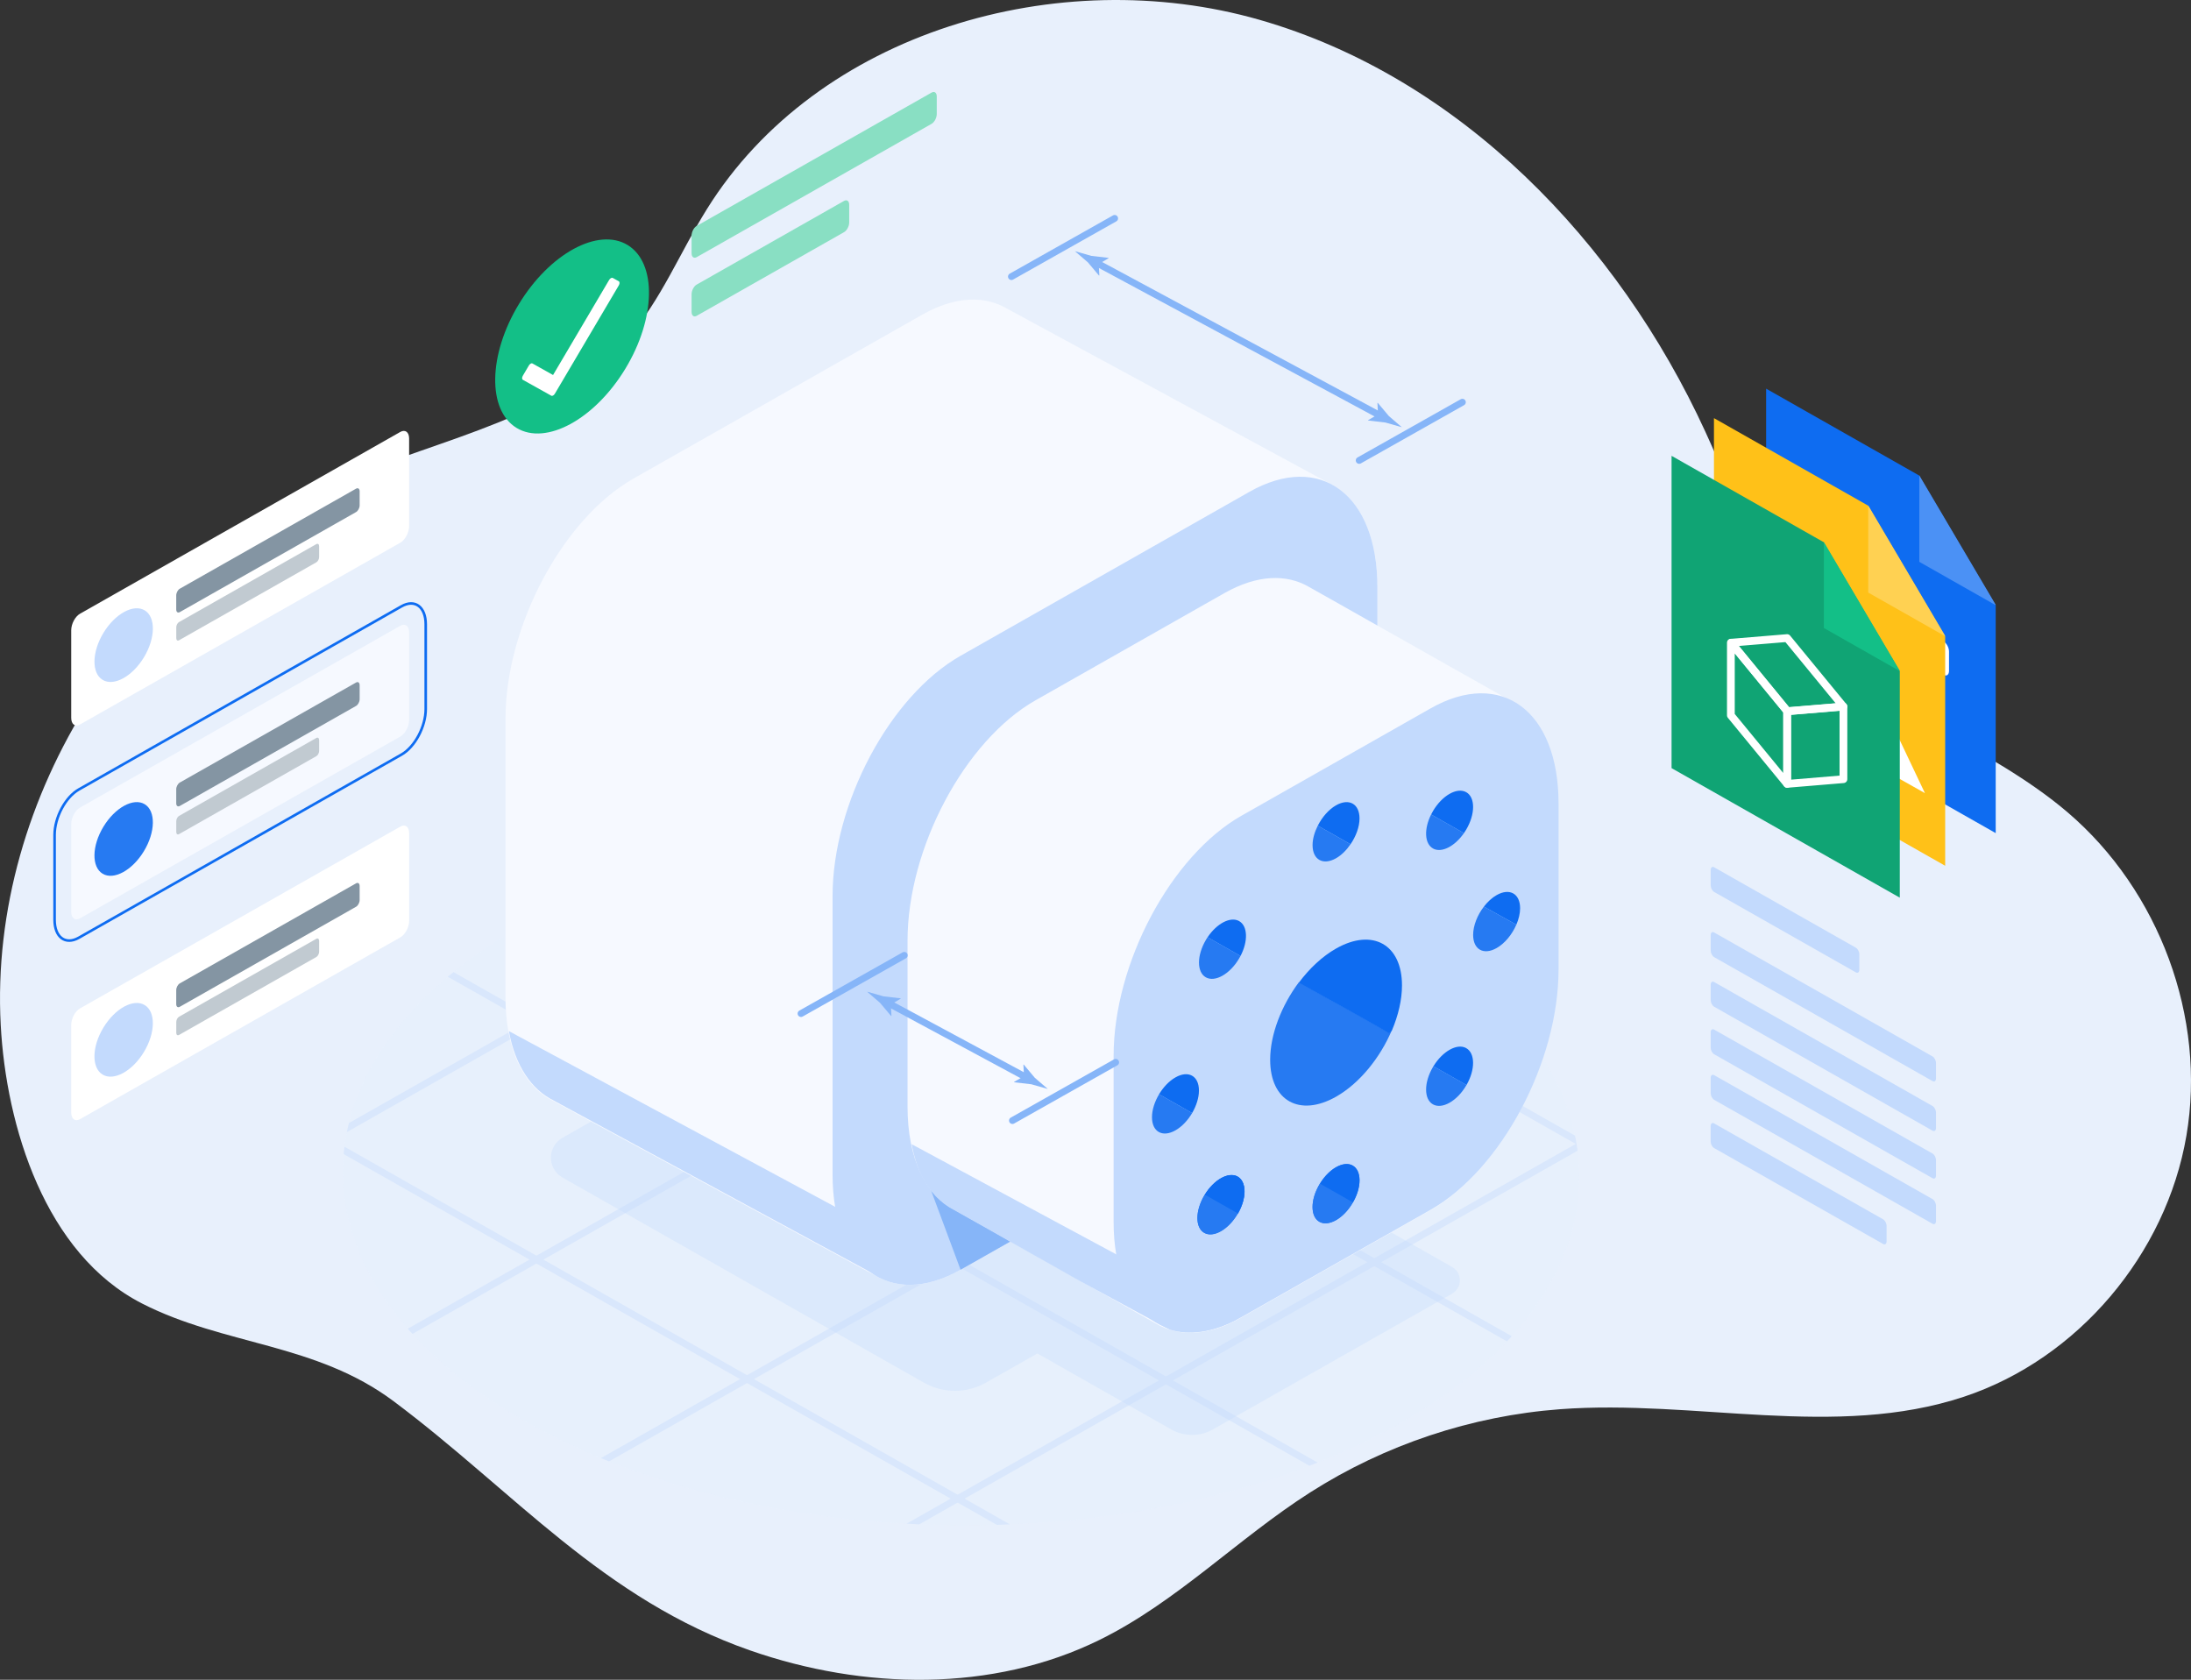 <?xml version="1.0" encoding="UTF-8"?>
<svg xmlns="http://www.w3.org/2000/svg" xmlns:xlink="http://www.w3.org/1999/xlink" id="Layer_3" viewBox="0 0 643.88 493.66">
  <rect x="0" y="0" width="643.88" height="493.66" fill="#333333" stroke="none"/>
  <defs>
    <style>.cls-1{stroke:#0e6cf1;stroke-width:.76px;}.cls-1,.cls-2{stroke-miterlimit:10;}.cls-1,.cls-2,.cls-3,.cls-4,.cls-5{fill:none;}.cls-6{clip-path:url(#clippath);}.cls-2{stroke:#13bf87;}.cls-2,.cls-5{stroke-width:2.28px;}.cls-7{fill:#f6f9ff;}.cls-8{fill:#e6f0fd;}.cls-9{fill:#e8f0fc;}.cls-10{fill:#fff;}.cls-11{fill:#ffd152;}.cls-12{fill:#ffc118;}.cls-13{fill:#8495a3;}.cls-14{fill:#86b5f8;}.cls-15{fill:#89dfc3;}.cls-16{fill:#c1cad1;}.cls-17,.cls-18{fill:#c3dafd;}.cls-19{fill:#10a474;}.cls-20{fill:#13bf87;}.cls-21{fill:#0e6cf1;}.cls-22{fill:#267af2;}.cls-23{fill:#4b91f5;}.cls-3{stroke:#86b5f8;}.cls-3,.cls-4{stroke-width:2px;}.cls-3,.cls-4,.cls-5{stroke-linecap:round;stroke-linejoin:round;}.cls-4{stroke:#c3dafd;}.cls-18{opacity:.33;}.cls-24{opacity:.41;}.cls-5{stroke:#fff;}</style>
    <clipPath id="clippath">
      <ellipse class="cls-8" cx="282.43" cy="345.14" rx="103.11" ry="181.68" transform="translate(-64.42 625.47) rotate(-89.65)"></ellipse>
    </clipPath>
  </defs>
  <path class="cls-9" d="m220.49,485.05c33.2,11.57,71.15,12.4,102.68-3.13,22.62-11.14,40.61-29.76,61.86-43.32,21.96-14.02,47.43-22.5,73.41-24.45,39.7-2.98,80.97,8.87,118.74-3.68,33.5-11.12,59.41-41.92,65.35-76.69,5.93-34.77-8.02-72.07-34.85-95-22.92-19.59-53.85-29.02-74.08-51.36-15.44-17.06-22.84-39.64-32.44-60.55-25.61-55.75-72.08-104.17-131.1-121.07-59.02-16.89-129.85,3.55-162.29,55.61-7.85,12.59-13.46,26.69-23.2,37.87-20.53,23.57-54.2,29.21-82.94,41.52C40.02,167.21-3.37,233.88.21,301.19c1.58,29.8,13.04,67.36,41.59,81.92,24.21,12.35,50.94,11.54,73.9,28.71,35.4,26.48,61.4,58.11,104.79,73.23Z"></path>
  <g>
    <path class="cls-1" d="m16.04,270.3v-24.9c0-5.16,3.19-11.14,7.12-13.38l94.83-53.83c3.93-2.23,7.12.14,7.12,5.29v24.9c0,5.16-3.19,11.14-7.12,13.38l-94.83,53.83c-3.93,2.23-7.12-.14-7.12-5.29Z"></path>
    <path class="cls-7" d="m117.64,216.46l-94.12,53.42c-1.43.81-2.59-.05-2.59-1.92v-25.77c0-1.87,1.16-4.05,2.59-4.86l94.12-53.42c1.43-.81,2.59.05,2.59,1.92v25.77c0,1.87-1.16,4.05-2.59,4.86Z"></path>
    <g>
      <ellipse class="cls-22" cx="36.35" cy="246.55" rx="11.94" ry="6.95" transform="translate(-193.33 149.81) rotate(-58.77)"></ellipse>
      <path class="cls-13" d="m104.64,207.46l-51.8,29.4c-.58.33-1.05-.02-1.05-.78v-4.13c0-.76.47-1.64,1.05-1.97l51.8-29.4c.58-.33,1.05.02,1.05.78v4.13c0,.76-.47,1.64-1.05,1.97Z"></path>
      <path class="cls-16" d="m92.96,222.23l-40.34,22.9c-.45.26-.82-.02-.82-.61v-3.21c0-.59.37-1.28.82-1.53l40.34-22.9c.45-.26.82.02.82.61v3.21c0,.59-.37,1.28-.82,1.53Z"></path>
    </g>
    <g>
      <path class="cls-10" d="m117.64,159.49l-94.12,53.42c-1.43.81-2.59-.05-2.59-1.92v-25.77c0-1.87,1.16-4.05,2.59-4.86l94.12-53.42c1.43-.81,2.59.05,2.59,1.92v25.77c0,1.87-1.16,4.05-2.59,4.86Z"></path>
      <g>
        <ellipse class="cls-17" cx="36.35" cy="189.58" rx="11.94" ry="6.95" transform="translate(-144.61 122.38) rotate(-58.77)"></ellipse>
        <path class="cls-13" d="m104.64,150.49l-51.8,29.4c-.58.33-1.05-.02-1.05-.78v-4.13c0-.76.47-1.64,1.05-1.97l51.8-29.4c.58-.33,1.05.02,1.05.78v4.13c0,.76-.47,1.64-1.05,1.97Z"></path>
        <path class="cls-16" d="m92.96,165.26l-40.34,22.9c-.45.26-.82-.02-.82-.61v-3.21c0-.59.37-1.28.82-1.53l40.34-22.9c.45-.26.82.02.82.61v3.21c0,.59-.37,1.28-.82,1.53Z"></path>
      </g>
    </g>
    <g>
      <path class="cls-10" d="m117.64,275.48l-94.12,53.42c-1.43.81-2.59-.05-2.59-1.92v-25.77c0-1.87,1.16-4.05,2.59-4.86l27.62-15.67,66.51-37.75c1.43-.81,2.59.05,2.59,1.92v25.77c0,1.87-1.16,4.05-2.59,4.86Z"></path>
      <g>
        <ellipse class="cls-17" cx="36.35" cy="305.57" rx="11.94" ry="6.95" transform="translate(-243.8 178.24) rotate(-58.77)"></ellipse>
        <path class="cls-13" d="m104.64,266.48l-51.8,29.4c-.58.33-1.05-.02-1.05-.78v-4.13c0-.76.47-1.64,1.05-1.97l51.8-29.4c.58-.33,1.05.02,1.05.78v4.13c0,.76-.47,1.64-1.05,1.97Z"></path>
        <path class="cls-16" d="m92.96,281.25l-40.34,22.9c-.45.26-.82-.02-.82-.61v-3.21c0-.59.37-1.28.82-1.53l40.34-22.9c.45-.26.82.02.82.61v3.21c0,.59-.37,1.28-.82,1.53Z"></path>
      </g>
    </g>
  </g>
  <g class="cls-24">
    <ellipse class="cls-8" cx="282.43" cy="345.14" rx="103.11" ry="181.68" transform="translate(-64.42 625.47) rotate(-89.65)"></ellipse>
    <g class="cls-6">
      <line class="cls-4" x1="216.92" y1="195.32" x2="527.61" y2="371.66"></line>
      <line class="cls-4" x1="155.69" y1="230.07" x2="466.38" y2="406.41"></line>
      <line class="cls-4" x1="94.47" y1="264.82" x2="405.15" y2="441.16"></line>
      <line class="cls-4" x1="33.24" y1="299.57" x2="343.93" y2="475.91"></line>
      <line class="cls-4" x1="525.28" y1="302.02" x2="219.56" y2="475.54"></line>
      <line class="cls-4" x1="463.39" y1="266.89" x2="157.67" y2="440.41"></line>
      <line class="cls-4" x1="401.51" y1="231.77" x2="95.79" y2="405.29"></line>
      <line class="cls-4" x1="339.62" y1="196.64" x2="33.9" y2="370.16"></line>
      <polyline class="cls-4" points="277.74 161.52 -27.98 335.04 282.7 510.67 587.16 337.14 278.15 160.57"></polyline>
    </g>
  </g>
  <path class="cls-18" d="m426.73,372.34l-38.54-21.88,6.8-3.86c4.6-2.61,4.6-9.13,0-11.74l-106.16-60.25c-5.64-3.2-12.59-3.2-18.23,0l-105.25,59.74c-4.6,2.61-4.6,9.13,0,11.74l106.16,60.25c5.64,3.2,12.59,3.2,18.23,0l15.12-8.58,39.36,22.34c3.77,2.14,8.41,2.14,12.18,0l70.32-39.91c3.07-1.74,3.07-6.1,0-7.84Z"></path>
  <g>
    <polyline class="cls-3" points="406.21 122.47 399.05 118.61 386.59 111.9 321.62 76.91"></polyline>
    <path class="cls-14" d="m404.95,121.78l-2.91,1.71.06.1,5.02.58c1.61.46,3.22.92,4.84,1.38-1.27-1.09-2.54-2.19-3.81-3.28l-3.25-3.87h-.11s.17,3.38.17,3.38Z"></path>
    <path class="cls-14" d="m322.89,77.59l.18,3.37h-.12s-3.25-3.86-3.25-3.86c-1.27-1.09-2.54-2.19-3.81-3.28,1.61.46,3.22.92,4.84,1.38l5.02.58.06.09-2.92,1.72Z"></path>
  </g>
  <line class="cls-3" x1="399.43" y1="135.31" x2="429.76" y2="118.2"></line>
  <line class="cls-3" x1="297.23" y1="81.29" x2="327.57" y2="64.18"></line>
  <g>
    <path class="cls-17" d="m567.91,317.71l-64.15-36.41c-.57-.32-1.03-1.19-1.03-1.94v-4.54c0-.75.46-1.09,1.03-.77l64.15,36.41c.57.32,1.03,1.19,1.03,1.94v4.54c0,.75-.46,1.09-1.03.77Z"></path>
    <path class="cls-17" d="m567.91,332.28l-64.15-36.41c-.57-.32-1.03-1.19-1.03-1.94v-4.54c0-.75.46-1.09,1.03-.77l64.15,36.41c.57.32,1.03,1.19,1.03,1.94v4.54c0,.75-.46,1.09-1.03.77Z"></path>
    <path class="cls-17" d="m567.91,346.25l-64.15-36.41c-.57-.32-1.03-1.19-1.03-1.94v-4.54c0-.75.46-1.09,1.03-.77l64.15,36.41c.57.32,1.03,1.19,1.03,1.94v4.54c0,.75-.46,1.09-1.03.77Z"></path>
    <path class="cls-17" d="m567.91,359.64l-64.15-36.41c-.57-.32-1.03-1.19-1.03-1.94v-4.54c0-.75.46-1.09,1.03-.77l64.15,36.41c.57.32,1.03,1.19,1.03,1.94v4.54c0,.75-.46,1.09-1.03.77Z"></path>
    <path class="cls-17" d="m553.39,365.58l-49.64-28.17c-.57-.32-1.03-1.19-1.03-1.94v-4.54c0-.75.46-1.09,1.03-.77l49.64,28.17c.57.32,1.03,1.19,1.03,1.94v4.54c0,.75-.46,1.09-1.03.77Z"></path>
    <path class="cls-17" d="m545.38,285.76l-41.62-23.62c-.57-.32-1.03-1.19-1.03-1.94v-4.54c0-.75.46-1.09,1.03-.77l41.62,23.62c.57.32,1.03,1.19,1.03,1.94v4.54c0,.75-.46,1.09-1.03.77Z"></path>
  </g>
  <g>
    <line class="cls-2" x1="404.2" y1="194.88" x2="412.97" y2="207.8"></line>
    <path class="cls-7" d="m390.74,142.08c-.5-.31-1.02-.59-1.55-.84-.5-.31-1.02-.58-1.55-.84-.5-.31-1.02-.59-1.55-.84-.5-.31-1.02-.58-1.55-.84-.5-.31-1.02-.59-1.55-.84-.5-.31-1.02-.58-1.55-.84-.5-.31-1.02-.58-1.55-.84-.5-.31-1.02-.59-1.55-.84-.5-.31-1.02-.58-1.55-.84-.5-.31-1.02-.59-1.55-.84-.5-.31-1.02-.58-1.55-.84-.5-.31-1.02-.58-1.55-.84-.5-.31-1.02-.58-1.55-.84-.5-.31-1.02-.59-1.55-.84-.5-.31-1.02-.58-1.55-.84-.5-.31-1.02-.58-1.55-.84-.5-.31-1.02-.59-1.55-.84-.5-.31-1.02-.58-1.55-.84-.5-.31-1.02-.59-1.55-.84-.5-.31-1.02-.58-1.55-.84-.5-.31-1.02-.59-1.55-.84-.5-.31-1.02-.58-1.55-.84-.5-.31-1.02-.59-1.55-.84-.5-.31-1.02-.58-1.55-.84-.5-.31-1.02-.58-1.55-.84-.5-.31-1.02-.59-1.55-.84-.5-.31-1.02-.58-1.55-.84-.5-.31-1.02-.59-1.55-.84-.5-.31-1.02-.58-1.55-.84-.5-.31-1.02-.59-1.55-.84-.5-.31-1.02-.58-1.55-.84-.5-.31-1.02-.58-1.55-.84-.5-.31-1.02-.59-1.55-.84-.5-.31-1.02-.58-1.55-.84-.5-.31-1.02-.59-1.55-.84-.5-.31-1.02-.58-1.55-.84-.5-.31-1.02-.59-1.55-.84-.5-.31-1.02-.58-1.55-.84-.5-.31-1.02-.59-1.55-.84-.5-.31-1.02-.58-1.55-.84-.5-.31-1.02-.58-1.55-.84-.5-.31-1.02-.59-1.55-.84-.5-.31-1.02-.58-1.55-.84-.5-.31-1.02-.59-1.55-.84-.5-.31-1.02-.58-1.55-.84-.5-.31-1.02-.59-1.55-.84-.5-.31-1.02-.58-1.55-.84-.5-.31-1.02-.59-1.55-.84-.5-.31-1.02-.58-1.55-.84-.5-.31-1.02-.58-1.55-.84-.5-.31-1.02-.59-1.55-.84-.5-.31-1.02-.58-1.55-.84-.5-.31-1.02-.59-1.55-.84-.5-.31-1.02-.58-1.55-.84-.5-.31-1.02-.59-1.55-.84-.5-.31-1.02-.58-1.55-.84-.5-.31-1.02-.59-1.55-.84-.5-.31-1.02-.58-1.55-.84-.5-.31-1.02-.58-1.55-.84-.5-.31-1.02-.59-1.55-.84-.5-.31-1.02-.58-1.55-.84-6.66-4.06-15.47-3.84-25.13,1.64l-84.87,48.17c-20.78,11.79-37.62,43.43-37.62,70.66v81.82c0,15.53,5.48,26.26,14.04,30.44.5.31,1.02.59,1.55.84.5.31,1.02.58,1.55.84.5.31,1.02.59,1.55.84.5.31,1.02.58,1.55.84.5.31,1.02.59,1.55.84.5.31,1.02.58,1.55.84.5.31,1.02.59,1.55.84.5.31,1.02.58,1.55.84.5.31,1.02.58,1.55.84.5.31,1.02.59,1.55.84.5.31,1.02.58,1.55.84.5.31,1.02.59,1.55.84.5.31,1.02.58,1.55.84.5.31,1.02.59,1.55.84.5.31,1.02.58,1.55.84.5.31,1.02.58,1.55.84.5.31,1.02.59,1.55.84.5.31,1.02.58,1.55.84.5.31,1.02.59,1.55.84.5.31,1.02.58,1.55.84.5.31,1.02.59,1.55.84.5.31,1.02.58,1.55.84.5.31,1.02.59,1.55.84.5.31,1.02.58,1.55.84.5.31,1.02.58,1.55.84.5.31,1.02.58,1.55.84.5.31,1.02.58,1.55.84.5.31,1.02.59,1.55.84.5.31,1.02.58,1.55.84.5.31,1.02.59,1.55.84.5.31,1.02.58,1.55.84.5.31,1.02.59,1.55.84.5.31,1.02.58,1.55.84.5.31,1.02.58,1.55.84.5.31,1.02.59,1.55.84.5.31,1.02.58,1.55.84.5.31,1.02.59,1.55.84.5.31,1.02.58,1.55.84.5.31,1.02.59,1.55.84.5.31,1.02.58,1.55.84.5.31,1.02.59,1.55.84.5.31,1.02.58,1.55.84.5.31,1.02.58,1.55.84.5.31,1.02.59,1.55.84.5.31,1.02.58,1.55.84.5.31,1.02.59,1.55.84.5.31,1.02.58,1.55.84.5.31,1.02.59,1.55.84.5.31,1.02.58,1.55.84.5.31,1.02.59,1.55.84.5.31,1.02.58,1.55.84.5.31,1.02.58,1.55.84.5.31,1.02.59,1.55.84.5.31,1.02.58,1.55.84.5.31,1.02.59,1.55.84.5.31,1.02.58,1.55.84.5.31,1.02.59,1.55.84.5.31,1.02.58,1.55.84.5.31,1.02.58,1.55.84.5.31,1.02.59,1.55.84.5.31,1.02.58,1.55.84,6.66,4.06,15.47,3.84,25.13-1.64l84.87-48.17c20.78-11.79,37.62-43.43,37.62-70.66v-81.82c0-15.53-5.48-26.26-14.04-30.44Z"></path>
    <ellipse class="cls-14" cx="384.93" cy="292.09" rx="9.61" ry="5.59" transform="translate(-64.39 469.83) rotate(-58.77)"></ellipse>
    <path class="cls-17" d="m245.63,354.77l-96.08-51.74c1.86,10.11,6.6,17.17,13.16,20.38.5.31,1.02.58,1.55.84.5.31,1.02.58,1.55.84.5.31,1.02.59,1.55.84.5.31,1.02.58,1.55.84.5.31,1.02.59,1.55.84.5.31,1.02.58,1.55.84.5.31,1.02.59,1.55.84.5.31,1.02.58,1.55.84.5.31,1.02.58,1.55.84.5.31,1.02.59,1.55.84.5.31,1.02.58,1.55.84.5.31,1.02.59,1.55.84.5.31,1.02.58,1.55.84.5.31,1.02.59,1.55.84.5.31,1.02.58,1.55.84.5.31,1.02.58,1.55.84.5.31,1.02.58,1.55.84.5.31,1.02.58,1.55.84.5.31,1.02.59,1.55.84.5.31,1.02.58,1.55.84.5.31,1.02.59,1.55.84.5.31,1.02.58,1.55.84.5.31,1.02.59,1.55.84.5.31,1.02.58,1.55.84.5.31,1.02.58,1.55.84.5.31,1.02.58,1.55.84.5.31,1.02.58,1.55.84.5.31,1.02.59,1.55.84.5.31,1.02.58,1.55.84.5.31,1.02.59,1.55.84.5.31,1.02.58,1.55.84.5.31,1.02.59,1.55.84.5.31,1.02.58,1.55.84.5.31,1.02.58,1.55.84.5.31,1.02.59,1.55.84.5.31,1.02.58,1.55.84.5.31,1.02.59,1.55.84.5.31,1.02.58,1.55.84.5.31,1.02.59,1.55.84.5.31,1.02.58,1.55.84.5.31,1.02.59,1.55.84.5.31,1.02.58,1.55.84.5.31,1.02.58,1.55.84.5.31,1.02.59,1.55.84.5.31,1.02.58,1.55.84.5.31,1.02.59,1.55.84.5.31,1.02.58,1.55.84.5.31,1.02.59,1.55.84.5.31,1.02.58,1.55.84.5.31,1.02.59,1.55.84.5.31,1.02.58,1.55.84.5.31,1.02.58,1.55.84.5.31,1.02.59,1.55.84.5.31,1.02.58,1.55.84.5.31,1.02.59,1.55.84.5.31,1.02.58,1.55.84.5.31,1.02.58,1.55.84.5.31,1.02.58,1.55.84.5.31,1.02.58,1.55.84.5.31,1.02.59,1.55.84.5.31,1.02.58,1.55.84,1.5.91,3.11,1.6,4.81,2.07l-16.35-22.1Z"></path>
    <path class="cls-17" d="m367.16,324.99l-84.87,48.17c-20.78,11.79-37.62-.72-37.62-27.96v-81.82c0-27.23,16.84-58.87,37.62-70.66l84.87-48.17c20.78-11.79,37.62.72,37.62,27.96v81.82c0,27.23-16.84,58.87-37.62,70.66Z"></path>
    <polygon class="cls-14" points="273.43 349.35 282.29 373.16 296.89 364.88 273.43 349.35"></polygon>
    <path class="cls-7" d="m444.11,206.04c-.33-.19-.65-.38-.99-.56-.33-.19-.65-.38-.99-.56-.33-.19-.65-.38-.99-.56-.33-.19-.65-.38-.99-.56-.33-.19-.65-.38-.99-.56-.33-.19-.65-.38-.99-.56-.33-.19-.65-.38-.99-.56-.33-.19-.65-.38-.99-.56-.33-.19-.65-.38-.99-.56-.33-.19-.65-.38-.99-.56-.33-.19-.65-.38-.99-.55-.33-.19-.65-.38-.99-.56-.33-.19-.65-.38-.99-.56-.33-.19-.65-.38-.99-.55-.33-.19-.65-.38-.99-.56-.33-.19-.65-.38-.99-.56-.33-.19-.65-.38-.99-.55-.33-.19-.65-.38-.99-.56-.33-.19-.65-.38-.99-.56-.33-.19-.65-.38-.99-.56-.33-.19-.65-.38-.99-.56-.33-.19-.65-.38-.99-.56-.33-.19-.65-.38-.99-.56-.33-.19-.65-.38-.99-.56-.33-.19-.65-.38-.99-.56-.33-.19-.65-.38-.99-.56-.33-.19-.65-.38-.99-.56-.33-.19-.65-.38-.99-.56-.33-.19-.65-.38-.99-.56-.33-.19-.65-.38-.99-.56-.33-.19-.65-.38-.99-.56-.33-.19-.65-.38-.99-.55-.33-.19-.65-.38-.99-.56-.33-.19-.65-.38-.99-.56-.33-.19-.65-.38-.99-.55-.33-.19-.65-.38-.99-.56-.33-.19-.65-.38-.99-.56-.33-.19-.65-.38-.99-.55-.33-.19-.65-.38-.99-.56-.33-.19-.65-.38-.99-.56-.33-.19-.65-.38-.99-.56-.33-.19-.65-.38-.99-.56-.33-.19-.65-.38-.99-.56-.33-.19-.65-.38-.99-.56-.33-.19-.65-.38-.99-.56-.33-.19-.65-.38-.99-.56-.33-.19-.65-.38-.99-.56-.33-.19-.65-.38-.99-.56-.33-.19-.65-.38-.99-.56-.33-.19-.65-.38-.99-.56-.33-.19-.65-.38-.99-.56-.33-.19-.65-.38-.99-.56-.33-.19-.65-.38-.99-.55-.33-.19-.65-.38-.99-.56-.33-.19-.65-.38-.99-.56-.33-.19-.65-.38-.99-.55-.33-.19-.65-.38-.99-.56-.33-.19-.65-.38-.99-.56-.33-.19-.65-.38-.99-.55-.33-.19-.65-.38-.99-.56-6.63-3.9-15.33-3.62-24.87,1.79l-55.52,31.51c-20.78,11.79-37.62,43.43-37.62,70.66v48.74c0,15.35,5.35,26.02,13.74,30.3.33.19.65.38.99.56.33.19.65.38.99.56.33.19.65.38.99.55.33.19.65.38.99.56.33.19.65.38.99.56.33.19.65.38.99.55.33.19.65.38.99.56.33.19.65.38.99.56.33.19.65.38.99.55.33.19.65.38.99.56.33.19.65.38.99.56.33.19.65.38.99.56.33.19.65.38.99.56.33.19.65.38.99.56.33.19.65.38.99.56.33.19.65.38.99.56.33.19.65.38.99.56.33.19.65.38.99.56.33.19.65.38.99.56.33.19.65.38.99.56.33.19.65.38.99.56.33.19.65.38.99.56.33.19.65.38.99.56.33.19.65.38.99.55.33.19.65.38.99.56.33.19.65.38.99.56.33.19.65.38.99.55.33.19.65.38.99.56.33.19.65.38.99.56.33.19.65.38.99.56.33.19.65.38.99.56.33.19.65.38.99.56.33.19.65.38.99.56.33.19.65.38.99.56.33.19.65.38.99.56.33.19.65.38.99.56.33.19.65.38.99.56.33.19.65.38.99.56.33.19.65.38.99.56.33.19.65.38.99.56.33.19.65.38.99.56.33.19.65.38.99.56.33.19.65.38.99.56.33.19.65.38.99.56.33.19.65.38.99.55.33.19.65.38.99.56.33.19.65.38.99.56.33.19.65.38.99.55.33.19.65.38.99.56.33.19.65.38.99.56.33.19.65.38.99.56.33.19.65.38.99.56.33.19.65.38.99.56.33.19.65.38.99.56.33.19.65.38.99.56.33.19.65.38.99.56.33.19.65.38.99.56.33.19.65.38.99.56.33.19.65.38.99.56.33.19.65.38.99.56,6.63,3.9,15.33,3.62,24.87-1.79l55.52-31.51c20.78-11.79,37.62-43.43,37.62-70.66v-48.74c0-15.35-5.35-26.02-13.74-30.3Z"></path>
    <path class="cls-17" d="m363.37,387.66l-95.45-51.4c.64,3.5,1.64,6.62,2.93,9.36,2.35,4.58,5.58,7.96,9.48,9.95.33.19.65.38.99.56.33.19.65.38.99.56.33.19.65.38.99.55.33.19.65.38.99.56.33.19.65.38.99.56.33.19.65.38.99.55.33.19.65.38.99.56.33.19.65.38.99.56.33.19.65.38.99.55.33.19.65.38.99.56.33.19.65.38.99.56.33.19.65.38.99.56.33.19.65.38.99.56.33.19.65.38.99.56.33.19.65.38.99.56.33.19.65.38.99.56.33.19.65.38.99.56.33.19.65.38.99.56.33.19.65.38.99.56.33.19.65.38.99.56.33.19.65.38.99.56.33.19.65.38.99.56.33.19.65.38.99.56.33.19.65.38.99.55.33.19.65.38.99.56.33.19.65.38.99.56.33.19.65.38.99.55.33.19.65.38.99.56.33.19.65.38.99.56.33.19.65.38.99.56.33.19.65.38.99.56.33.19.65.38.99.56.33.19.65.38.99.56.33.19.65.38.99.56.33.19.65.38.99.56.31.18.61.36.93.52.3.16.59.34.89.49.5.31,1.02.58,1.55.84.5.31,1.02.58,1.55.84.5.31,1.02.58,1.55.84.5.31,1.02.58,1.55.84.5.31,1.02.59,1.55.84.5.31,1.02.58,1.55.84.5.31,1.02.59,1.55.84.5.31,1.02.58,1.55.84.5.31,1.02.59,1.55.84.5.31,1.02.58,1.55.84.5.31,1.02.58,1.55.84.5.31,1.02.59,1.55.84.5.31,1.02.58,1.55.84.5.31,1.02.59,1.55.84.5.31,1.02.58,1.55.84.5.31,1.02.59,1.55.84.5.31,1.02.58,1.55.84.21.13.43.23.65.35,5.68,1.72,12.44.84,19.71-3.03Z"></path>
    <path class="cls-17" d="m420.4,355.55l-55.52,31.51c-20.78,11.79-37.62-.72-37.62-27.96v-48.74c0-27.23,16.84-58.87,37.62-70.66l55.52-31.51c20.78-11.79,37.62.72,37.62,27.96v48.74c0,27.23-16.84,58.87-37.62,70.66Z"></path>
    <path class="cls-22" d="m408.26,303.64c-.77-.76-24.09-13.59-26.57-14.95-5.08,6.82-8.42,15.3-8.42,22.77,0,12.06,8.67,16.91,19.37,10.84,6.92-3.93,12.98-11.47,16.4-19.57l-.8.91Z"></path>
    <path class="cls-21" d="m409.04,302.86c1.87-4.42,2.97-9,2.97-13.26,0-12.06-8.67-16.91-19.37-10.84-4.07,2.31-7.84,5.87-10.96,10.05,2.47,1.36,25.79,14.19,26.57,14.95l.8-.91Z"></path>
    <g>
      <path class="cls-22" d="m432.92,274.76c0,4.3,3.09,6.03,6.9,3.86,2.44-1.38,4.57-4.03,5.8-6.88-3.16-1.77-6.59-3.67-9.54-5.3-1.9,2.46-3.16,5.58-3.16,8.32Z"></path>
      <path class="cls-21" d="m439.82,263.06c-1.38.78-2.66,1.98-3.74,3.38,2.95,1.63,6.38,3.54,9.54,5.3.69-1.6,1.1-3.27,1.1-4.82,0-4.3-3.09-6.03-6.9-3.86Z"></path>
    </g>
    <g>
      <path class="cls-22" d="m421.12,249.36c2.49,1.39,6.39-.61,9.1-4.52l-9.65-5.48c-2.13,4.26-1.95,8.59.55,9.99Z"></path>
      <path class="cls-21" d="m430.88,232.81c-2.7-1.51-7.07.97-9.76,5.54-.2.34-.38.67-.55,1.01l9.65,5.48c.23-.33.45-.67.66-1.03,2.7-4.57,2.7-9.5,0-11Z"></path>
    </g>
    <g>
      <path class="cls-22" d="m385.73,248.37c0,4.3,3.09,6.03,6.9,3.86,1.62-.92,3.08-2.4,4.26-4.12l-9.62-5.46c-.95,1.87-1.54,3.88-1.54,5.72Z"></path>
      <path class="cls-21" d="m392.63,236.67c-2.18,1.24-4.1,3.49-5.36,5.98l9.62,5.46c1.6-2.33,2.64-5.11,2.64-7.58,0-4.3-3.09-6.03-6.9-3.86Z"></path>
    </g>
    <g>
      <path class="cls-22" d="m354.38,276.23c-2.7,4.57-2.7,9.5,0,11,2.7,1.51,7.07-.97,9.76-5.54.15-.25.29-.5.42-.76l-9.68-5.5c-.17.26-.34.52-.5.79Z"></path>
      <path class="cls-21" d="m364.15,270.69c-2.54-1.42-6.55.69-9.27,4.75l9.68,5.5c2.27-4.34,2.13-8.82-.42-10.25Z"></path>
    </g>
    <g>
      <path class="cls-22" d="m338.54,328.33c0,4.3,3.09,6.03,6.9,3.86,1.92-1.09,3.65-2.96,4.91-5.09l-9.72-5.52c-1.29,2.14-2.09,4.57-2.09,6.75Z"></path>
      <path class="cls-21" d="m345.44,316.63c-1.88,1.06-3.57,2.88-4.82,4.95l9.72,5.52c1.23-2.11,2-4.47,2-6.61,0-4.3-3.09-6.03-6.9-3.86Z"></path>
      <path class="cls-21" d="m358.85,346.29c-1.88,1.06-3.57,2.88-4.82,4.95l9.72,5.52c1.23-2.11,2-4.47,2-6.61,0-4.3-3.09-6.03-6.9-3.86Z"></path>
    </g>
    <g>
      <path class="cls-22" d="m353.92,351.35c-2.7,4.57-2.7,9.5,0,11,2.7,1.51,7.07-.97,9.76-5.54,0,0,0-.01.01-.02l-9.73-5.52s-.03.05-.05.08Z"></path>
      <path class="cls-22" d="m363.69,345.81c-2.68-1.5-7.01.95-9.71,5.46l9.73,5.52c2.68-4.56,2.68-9.48-.01-10.98Z"></path>
    </g>
    <g>
      <path class="cls-22" d="m421.12,313.56c-2.7,4.57-2.7,9.5,0,11,2.7,1.51,7.07-.97,9.76-5.54.03-.05.06-.11.09-.16l-9.72-5.52c-.04.07-.09.14-.14.21Z"></path>
      <path class="cls-21" d="m430.88,308.02c-2.65-1.48-6.92.9-9.63,5.33l9.72,5.52c2.6-4.52,2.58-9.35-.09-10.84Z"></path>
    </g>
    <g>
      <path class="cls-22" d="m385.73,354.73c0,4.3,3.09,6.03,6.9,3.86,1.78-1.01,3.39-2.7,4.61-4.65l-9.68-5.5c-1.13,2.02-1.83,4.25-1.83,6.28Z"></path>
      <path class="cls-22" d="m392.63,343.03c-2.01,1.14-3.81,3.15-5.07,5.42l9.68,5.5c1.4-2.22,2.29-4.76,2.29-7.05,0-4.3-3.09-6.03-6.9-3.86Z"></path>
    </g>
    <g>
      <path class="cls-22" d="m387.75,348.06c-2.7,4.57-2.7,9.5,0,11,2.7,1.51,7.07-.97,9.76-5.54.03-.05.06-.11.09-.16l-9.72-5.52c-.04.07-.09.14-.14.21Z"></path>
      <path class="cls-21" d="m397.52,342.52c-2.65-1.48-6.92.9-9.63,5.33l9.72,5.52c2.6-4.52,2.58-9.35-.09-10.84Z"></path>
    </g>
    <g>
      <path class="cls-22" d="m353.91,351.29c-2.7,4.57-2.7,9.5,0,11,2.7,1.51,7.07-.97,9.76-5.54.03-.05.06-.11.09-.16l-9.72-5.52c-.04.07-.09.14-.14.21Z"></path>
      <path class="cls-21" d="m363.68,345.75c-2.65-1.48-6.92.9-9.63,5.33l9.72,5.52c2.6-4.52,2.58-9.35-.09-10.84Z"></path>
    </g>
  </g>
  <line class="cls-3" x1="235.4" y1="297.87" x2="265.74" y2="280.76"></line>
  <line class="cls-3" x1="297.53" y1="329.32" x2="327.87" y2="312.21"></line>
  <g>
    <polyline class="cls-3" points="302.17 316.94 300.78 316.19 293.89 312.48 260.54 294.52"></polyline>
    <path class="cls-14" d="m300.91,316.26l-2.91,1.71.06.1,5.02.58c1.61.46,3.22.92,4.84,1.38-1.27-1.09-2.54-2.19-3.81-3.28l-3.25-3.87h-.11s.17,3.38.17,3.38Z"></path>
    <path class="cls-14" d="m261.8,295.2l.18,3.37h-.12s-3.25-3.86-3.25-3.86c-1.27-1.09-2.54-2.19-3.81-3.28,1.61.46,3.22.92,4.84,1.38l5.02.58.06.09-2.92,1.72Z"></path>
  </g>
  <g>
    <g>
      <g>
        <polygon class="cls-21" points="586.43 177.83 564.04 139.88 564.14 139.83 519.02 114.22 519.02 206.54 586.49 244.84 586.49 177.8 586.43 177.83"></polygon>
        <polygon class="cls-23" points="564.09 139.8 564.04 139.83 564.04 165.12 586.39 177.8 586.49 177.75 564.09 139.8"></polygon>
      </g>
      <path class="cls-10" d="m571.19,198.33l-39.3-22.3c-.87-.49-1.58-1.82-1.58-2.96v-5.68c0-1.14.71-1.67,1.58-1.17l39.3,22.3c.87.49,1.58,1.82,1.58,2.96v5.68c0,1.14-.71,1.67-1.58,1.17Z"></path>
      <path class="cls-10" d="m561.72,212.53l-29.82-16.93c-.87-.49-1.58-1.82-1.58-2.96v-5.68c0-1.14.71-1.67,1.58-1.17l29.82,16.93c.87.49,1.58,1.82,1.58,2.96v5.68c0,1.14-.71,1.67-1.58,1.17Z"></path>
    </g>
    <g>
      <g>
        <polygon class="cls-12" points="571.59 186.95 549.03 148.73 549.13 148.67 503.69 122.88 503.69 215.87 571.64 254.44 571.64 186.92 571.59 186.95"></polygon>
        <polygon class="cls-11" points="549.09 148.65 549.03 148.68 549.03 174.15 571.54 186.92 571.64 186.87 549.09 148.65"></polygon>
      </g>
      <polygon class="cls-10" points="511.55 202.62 526.78 177.54 540.63 207.12 550.75 201.62 565.69 233.09 511.55 202.62"></polygon>
      <ellipse class="cls-10" cx="544.18" cy="185.05" rx="3.4" ry="5.83" transform="translate(-17.1 308.92) rotate(-31.23)"></ellipse>
    </g>
    <g>
      <g>
        <polygon class="cls-19" points="558.25 197.19 535.99 159.47 536.08 159.42 491.23 133.96 491.23 225.74 558.3 263.81 558.3 197.16 558.25 197.19"></polygon>
        <polygon class="cls-20" points="536.04 159.39 535.99 159.42 535.99 184.56 558.2 197.17 558.3 197.12 536.04 159.39"></polygon>
      </g>
      <polygon class="cls-5" points="541.74 228.99 525.2 230.37 525.2 209.01 541.74 207.63 541.74 228.99"></polygon>
      <polygon class="cls-5" points="525.2 230.37 508.66 210.23 508.66 188.87 525.2 209.01 525.2 230.37"></polygon>
      <polygon class="cls-5" points="525.31 209.03 508.78 188.88 525.19 187.52 541.73 207.66 525.31 209.03"></polygon>
    </g>
  </g>
  <g>
    <g>
      <ellipse class="cls-20" cx="168.11" cy="98.87" rx="31.44" ry="18.3" transform="translate(-3.58 191.37) rotate(-58.77)"></ellipse>
      <path class="cls-10" d="m180.08,81.68l1.77.99c.29.16.29.7,0,1.2l-18.78,31.82c-.29.5-.77.77-1.06.6l-8.36-4.67c-.29-.16-.29-.7,0-1.2l1.77-3c.29-.5.77-.77,1.06-.6l6.05,3.39,16.47-27.92c.29-.5.77-.77,1.06-.6Z"></path>
    </g>
    <path class="cls-15" d="m273.77,36.39l-69.01,39.17c-.84.48-1.52-.03-1.52-1.13v-5.19c0-1.1.68-2.39,1.52-2.86l69.01-39.17c.84-.48,1.52.03,1.52,1.13v5.19c0,1.1-.68,2.39-1.52,2.86Z"></path>
    <path class="cls-15" d="m248.04,68.23l-43.28,24.57c-.84.48-1.52-.03-1.52-1.13v-5.19c0-1.1.68-2.39,1.52-2.86l43.28-24.57c.84-.48,1.52.03,1.52,1.13v5.19c0,1.1-.68,2.39-1.52,2.86Z"></path>
  </g>
</svg>
